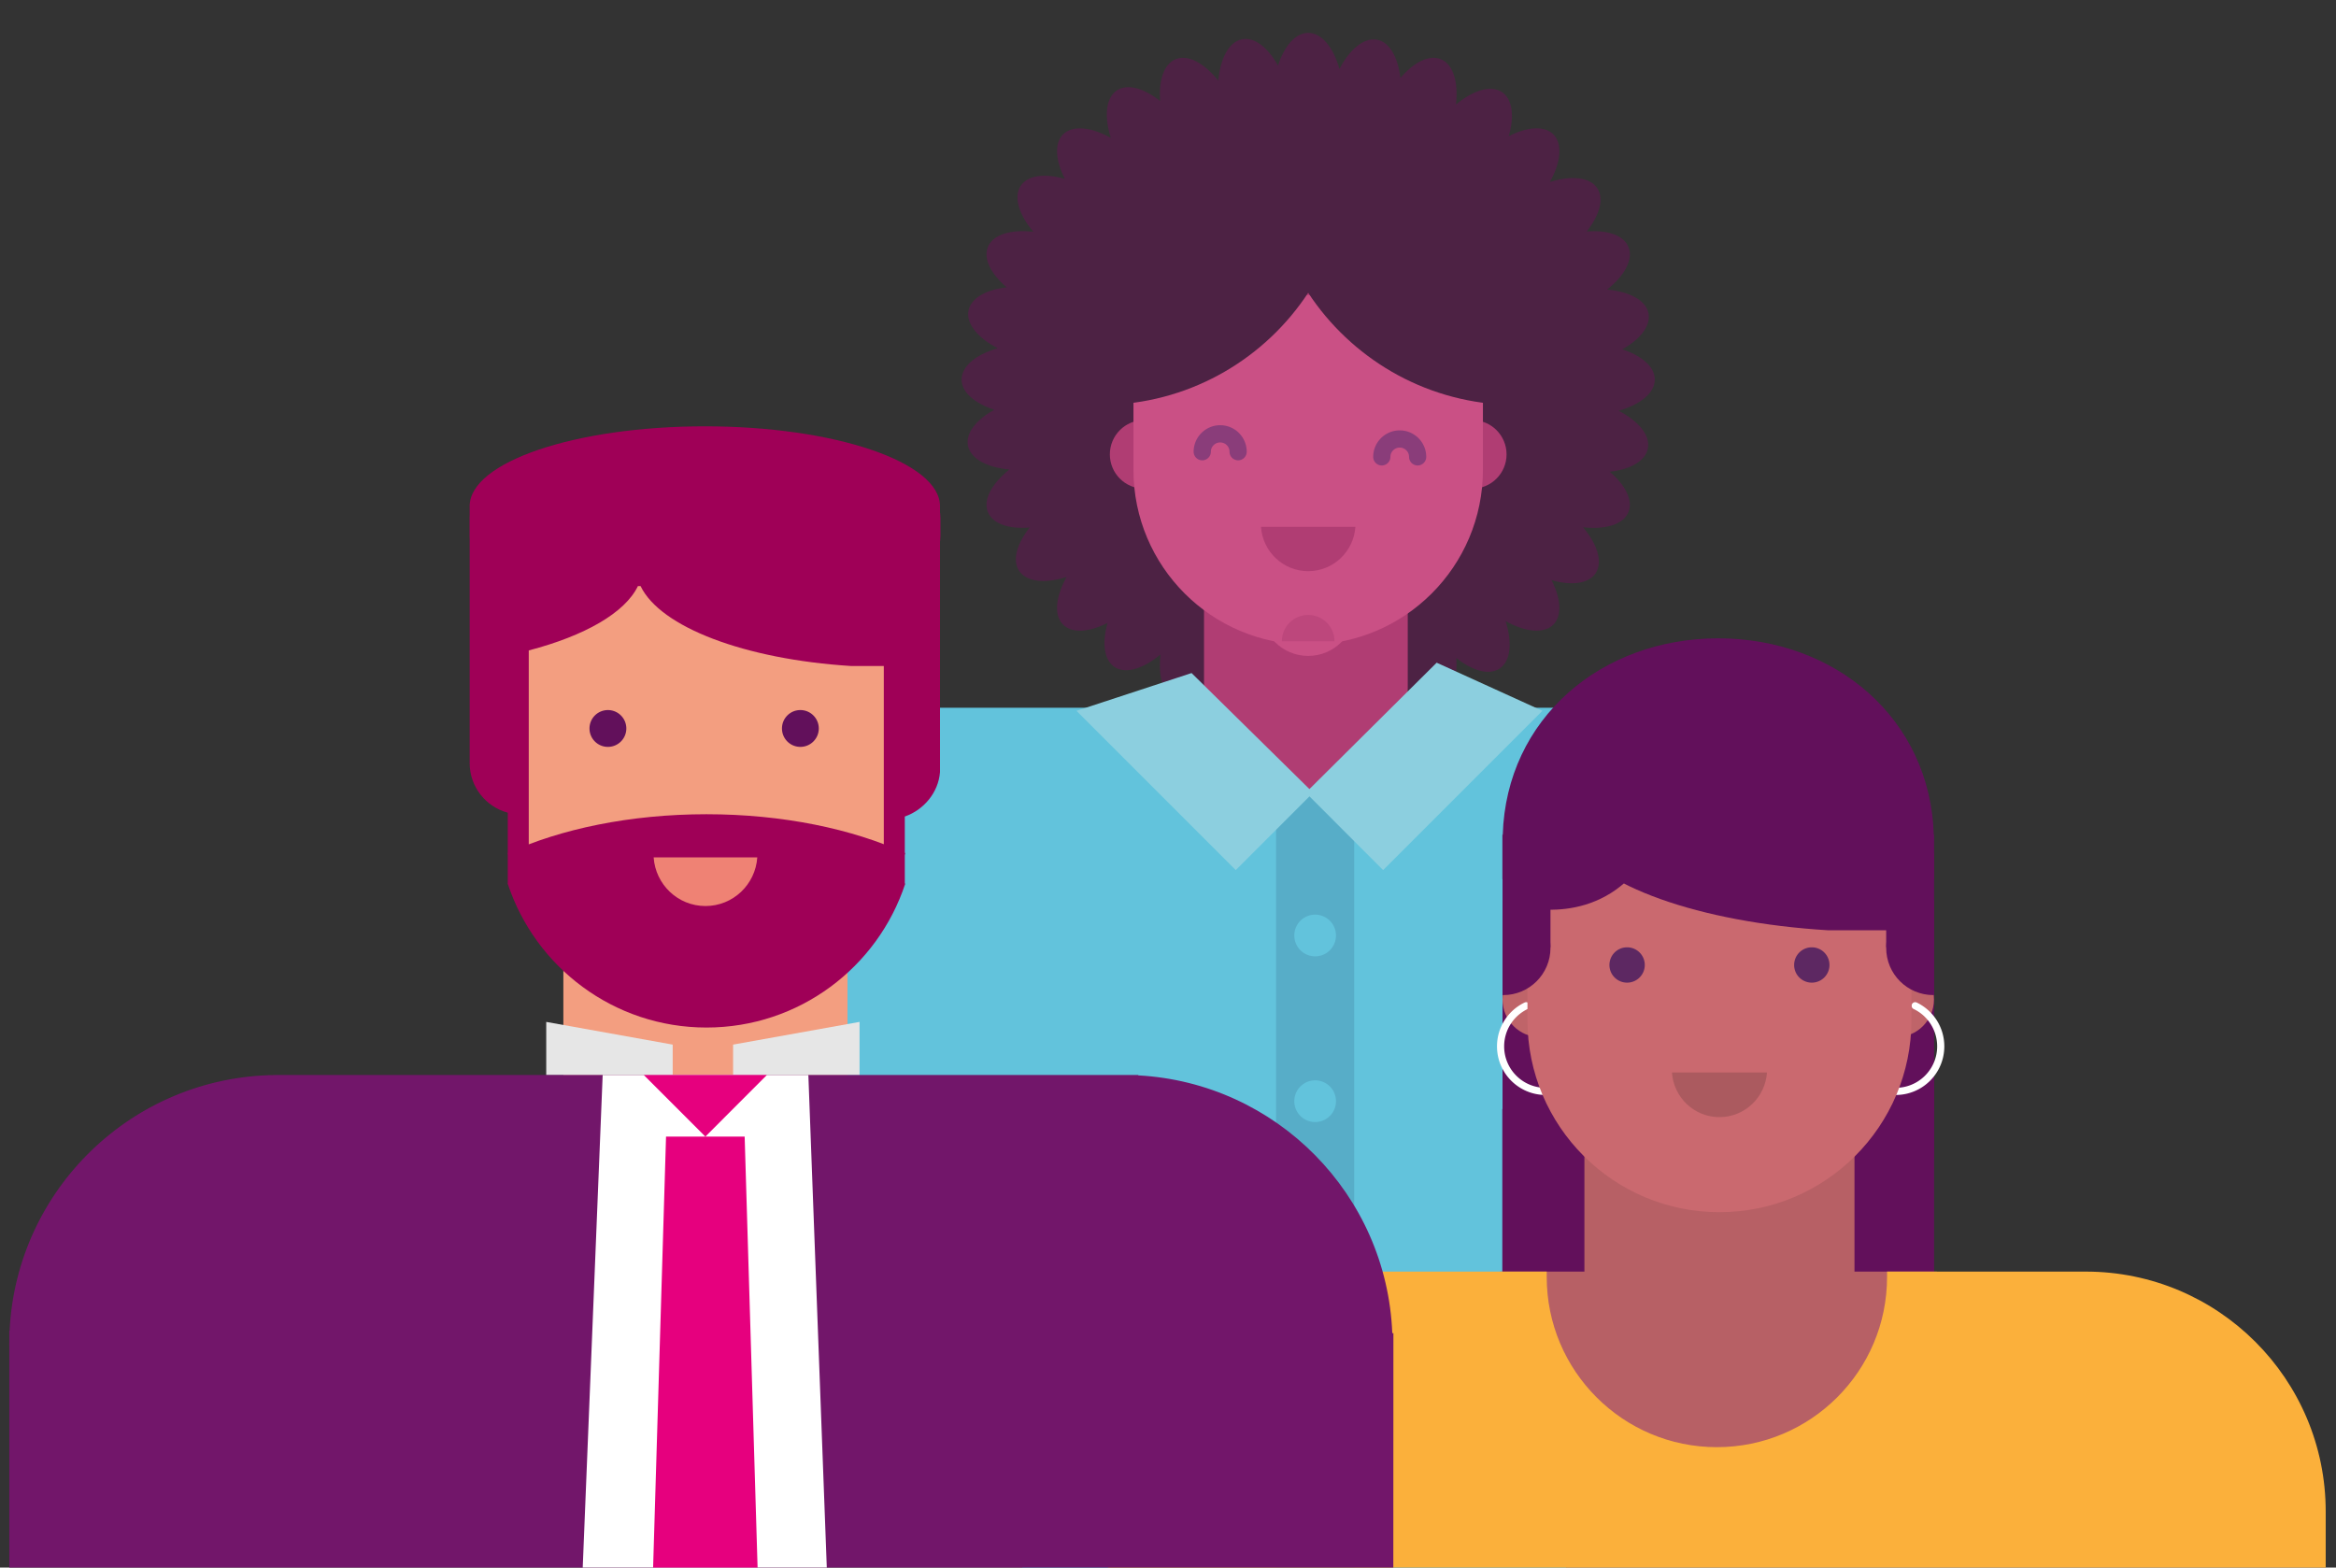 <svg xmlns="http://www.w3.org/2000/svg" xmlns:xlink="http://www.w3.org/1999/xlink" width="1000" height="671" viewBox="0 0 1000 671"><rect x="0" y="0" width="1000" height="671" fill="#333333" stroke="none"/><switch><g><path d="M721.264 302.954h-319.12c-58.575 0-106.045 47.479-106.045 106.037v87.416H388.22s49.892 174.834 49.392 174.628h232.775c.661-1.501 60.364-174.628 60.364-174.628H827.3V408.99c0-58.557-47.48-106.036-106.036-106.036" fill="#62c3dc"/><path d="M425.664 175.393c-8.444-2.729-14.015-7.507-14.015-12.917 0-5.739 6.216-10.761 15.459-13.416-8.552-4.373-13.662-10.593-12.494-16.19 1.106-5.302 7.546-8.891 16.343-9.867-6.792-5.744-10.127-12.301-8.029-17.35 2.22-5.309 9.874-7.521 19.432-6.439-6.201-7.33-8.584-14.964-5.371-19.744 3.035-4.483 10.334-5.348 18.865-2.896-4.02-7.85-4.596-15.203-.762-19.076 4.089-4.011 12.018-3.158 20.417 1.538-2.874-9.182-2.167-17.113 2.597-20.343 4.572-2.97 11.618-.947 18.525 4.564-.676-8.848 1.606-15.848 6.607-17.893 5.334-2.181 12.304 1.645 18.297 9.187.853-9.577 4.539-16.662 10.181-17.746 5.311-1.029 11.072 3.527 15.375 11.249 2.722-8.417 7.485-13.983 12.925-13.983 5.749 0 10.788 6.216 13.385 15.452 4.402-8.492 10.558-13.631 16.237-12.502 5.31 1.129 8.812 7.561 9.851 16.351 5.77-6.737 12.294-10.104 17.334-8.006 5.303 2.167 7.546 9.875 6.454 19.384 7.331-6.128 14.969-8.526 19.724-5.303 4.481 3.032 5.35 10.332 2.859 18.857 7.915-4.061 15.253-4.622 19.095-.804 4.051 4.085 3.212 12.034-1.491 20.42 9.167-2.905 17.143-2.163 20.285 2.643 3.036 4.519.978 11.58-4.517 18.538 8.837-.722 15.791 1.537 17.856 6.554 2.261 5.29-1.612 12.364-9.144 18.303 9.582.846 16.637 4.553 17.751 10.158 1.014 5.348-3.513 11.13-11.267 15.406 8.399 2.735 13.955 7.496 13.955 12.956 0 5.736-6.186 10.712-15.467 13.346 8.552 4.438 13.691 10.6 12.478 16.22-1.077 5.325-7.438 8.887-16.29 9.898 6.74 5.732 10.09 12.301 7.983 17.315-2.189 5.283-9.841 7.52-19.401 6.436 6.178 7.367 8.56 14.979 5.333 19.751-3.02 4.463-10.312 5.324-18.826 2.884 4.026 7.899 4.563 15.203.761 19.06-4.08 4.023-11.986 3.161-20.415-1.487 2.896 9.197 2.189 17.14-2.612 20.301-4.535 2.986-11.581.949-18.535-4.549.707 8.83-1.575 15.787-6.569 17.911-5.309 2.199-12.325-1.655-18.278-9.204-.855 9.584-4.573 16.665-10.236 17.75-5.295 1.067-11.094-3.543-15.352-11.258-2.705 8.395-7.478 14.004-12.94 14.004-5.762 0-10.704-6.29-13.362-15.471-4.449 8.504-10.61 13.646-16.213 12.501-5.333-1.1-8.882-7.546-9.889-16.337-5.763 6.747-12.318 10.077-17.313 8.014-5.309-2.189-7.536-9.889-6.446-19.423-7.384 6.161-14.999 8.521-19.748 5.333-4.471-3.058-5.325-10.347-2.905-18.848-7.891 4.006-15.16 4.586-19.048.764-4.08-4.054-3.166-11.986 1.476-20.401-9.174 2.905-17.127 2.15-20.301-2.638-3.004-4.539-.977-11.587 4.517-18.558-8.805.764-15.791-1.528-17.856-6.535-2.221-5.294 1.667-12.298 9.167-18.284-9.55-.868-16.62-4.588-17.726-10.197-1.061-5.375 3.533-11.115 11.294-15.383" fill="#4d2244"/><path d="M475.109 194.501c0 8.104 6.555 14.676 14.668 14.676 8.123 0 14.677-6.572 14.677-14.676 0-8.11-6.554-14.679-14.677-14.679-8.113 0-14.668 6.57-14.668 14.679M615.571 194.501c0 8.104 6.569 14.676 14.685 14.676 8.105 0 14.676-6.572 14.676-14.676 0-8.11-6.57-14.679-14.676-14.679-8.115 0-14.685 6.57-14.685 14.679M515.419 243.74h87.213v64.81h-87.213zM485.213 137.737c0 6.919 5.602 12.522 12.518 12.522h124.564c6.907 0 12.517-5.603 12.517-12.522v-16.682c0-6.911-5.609-12.513-12.517-12.513H497.731c-6.916 0-12.518 5.602-12.518 12.513v16.682z" fill="#b03d73"/><path d="M634.812 126.338v74.803c0 41.308-33.486 74.802-74.795 74.802-41.316 0-74.803-33.494-74.803-74.802v-74.803h149.598z" fill="#ca5085"/><path d="M560.017 240.655c-11.08 0-20.062 8.978-20.062 20.062 0 11.069 8.982 20.056 20.062 20.056 11.065 0 20.055-8.987 20.055-20.056-.001-11.084-8.99-20.062-20.055-20.062" fill="#ca5085"/><g opacity=".5"><defs><path id="a" d="M548.745 263.227h22.543v11.275h-22.543z"/></defs><clipPath id="b"><use xlink:href="#a" overflow="visible"/></clipPath><path d="M560.017 263.227c6.225 0 11.271 5.048 11.271 11.275h-22.552c0-6.227 5.057-11.275 11.281-11.275" clip-path="url(#b)" fill="#b03d73"/></g><path d="M539.808 225.522c.722 10.577 9.437 18.962 20.201 18.962 10.773 0 19.495-8.385 20.209-18.962h-40.41zM507.09 300.897h112.037v39.429H507.09z" fill="#b03d73"/><path fill="#57adc8" d="M546.256 339.935h33.462v332.396h-33.462z"/><path d="M554.068 471.384c0-4.934 3.996-8.93 8.922-8.93 4.933 0 8.921 3.996 8.921 8.93a8.918 8.918 0 0 1-8.921 8.921c-4.926 0-8.922-3.996-8.922-8.921zM554.068 400.445c0-4.926 3.996-8.921 8.922-8.921a8.918 8.918 0 0 1 8.921 8.921 8.915 8.915 0 0 1-8.921 8.924 8.92 8.92 0 0 1-8.922-8.924z" fill="#62c3dc"/><path fill="#8ccfdf" d="M529.004 372.454l33.126-33.126-52.043-51.222-49.262 16.168z"/><path fill="#8ccfdf" d="M660.284 304.274l-45.273-20.601-56.032 55.655 33.125 33.126z"/><path d="M483.371 114.998v-10.819h153.291v10.819c4.604 2.327 7.77 7.088 7.77 12.602v45.657c-35.322-1.495-66.158-20.182-84.423-47.921-18.242 27.739-49.101 46.426-84.408 47.921V127.6c0-5.515 3.166-10.275 7.77-12.602" fill="#4d2244"/><path d="M599.204 184.229c6.256 0 11.341 5.079 11.341 11.34a3.682 3.682 0 0 1-3.68 3.682 3.68 3.68 0 0 1-3.673-3.682c0-2.19-1.789-3.972-3.988-3.972-2.213 0-3.996 1.782-3.996 3.972 0 2.036-1.667 3.682-3.695 3.682s-3.672-1.646-3.672-3.682c0-6.26 5.1-11.34 11.363-11.34M522.344 182.016c6.261 0 11.354 5.086 11.354 11.349a3.683 3.683 0 0 1-3.679 3.68 3.683 3.683 0 0 1-3.681-3.68c0-2.189-1.799-3.973-3.995-3.973-2.19 0-3.99 1.783-3.99 3.973a3.69 3.69 0 0 1-3.695 3.68 3.684 3.684 0 0 1-3.681-3.68c.001-6.262 5.11-11.349 11.367-11.349" fill="#8a3d7a"/><path fill="#fff" d="M480.463 1655.043l-.074-16.034-55.504-.435.085 16.023z"/><path fill="#62105b" d="M643.207 403.656h20.524v71.99h-20.524z"/><path fill="#62105b" d="M643.117 474.702h184.829v78.315H643.117z"/><g fill="#62105b"><path d="M827.646 455.746c.106 0 .204.035.311.035v40.356c-.106 0-.204.029-.311.029-11.162 0-20.205-9.048-20.205-20.204 0-11.165 9.043-20.216 20.205-20.216z"/><path d="M807.441 403.656h20.516v71.99h-20.516z"/></g><path fill="#b76065" d="M678.261 482.732h115.615v64.366H678.261z"/><path d="M643.211 427.842c0 8.902 7.218 16.133 16.128 16.133 8.92 0 16.131-7.23 16.131-16.133 0-8.901-7.211-16.132-16.131-16.132-8.91 0-16.128 7.23-16.128 16.132M795.63 427.842c0 8.902 7.216 16.133 16.134 16.133 8.91 0 16.121-7.23 16.121-16.133 0-8.901-7.211-16.132-16.121-16.132-8.918 0-16.134 7.23-16.134 16.132" fill="#bf6469"/><path d="M795.522 458.681c3.467 5.126 9.333 8.503 15.991 8.503 10.654 0 19.283-8.633 19.283-19.275 0-7.677-4.465-14.284-10.946-17.388M677.633 458.681a19.245 19.245 0 0 1-15.985 8.503c-10.646 0-19.278-8.633-19.278-19.275 0-7.677 4.463-14.284 10.948-17.388" fill="none" stroke="#fff" stroke-width="3.063" stroke-linecap="round" stroke-linejoin="round" stroke-miterlimit="10"/><path d="M818.255 354.5v82.198c0 45.396-36.802 82.188-82.189 82.188-45.396 0-82.186-36.792-82.186-82.188V354.5h164.375z" fill="#ca696f"/><g fill="#62105b"><path d="M827.646 385.543c.106 0 .204.037.311.037v40.353c-.106 0-.204.023-.311.023-11.162 0-20.205-9.044-20.205-20.198 0-11.168 9.043-20.215 20.205-20.215z"/><path d="M807.441 365.207h20.516v40.225h-20.516z"/></g><path d="M715.726 459.104c.728 10.646 9.494 19.096 20.332 19.096 10.846 0 19.626-8.449 20.352-19.096h-40.684z" fill="#ab5a5f"/><g fill="#5d2862"><path d="M704.101 413.07c0 4.182-3.393 7.562-7.576 7.562a7.551 7.551 0 0 1-7.554-7.562c0-4.173 3.377-7.561 7.554-7.561 4.183.001 7.576 3.388 7.576 7.561M783.163 413.07a7.562 7.562 0 0 1-7.571 7.562 7.55 7.55 0 0 1-7.551-7.562c0-4.173 3.375-7.561 7.551-7.561 4.183.001 7.571 3.388 7.571 7.561"/></g><path d="M676.865 332.143c-1.952 2.075-3.592 4.216-4.806 6.417v20.223c11.202 20.265 55.124 36.058 110.505 39.428h40.429v-66.067H676.865z" fill="#62105b"/><path d="M651.527 388.002s32.621 9.309 52.428-19.81l-40.164-26.764-12.264 46.574z" fill="#62105b"/><path d="M827.957 360.236v-2.92h-.133c-1.555-49.761-42.212-84.069-92.263-84.069-50.053 0-90.718 34.308-92.261 84.069h-.152v19.032h184.809v-16.112z" fill-rule="evenodd" clip-rule="evenodd" fill="#62105b"/><path d="M735.608 640.807c51.651 0 93.521-41.876 93.521-93.524v-2.964H642.096v2.964c0 51.648 41.865 93.524 93.512 93.524z" fill="#b76065"/><g fill="#62105b"><path d="M643.525 385.543c-.107 0-.204.037-.318.037v40.353c.114 0 .211.023.318.023 11.152 0 20.206-9.044 20.206-20.198 0-11.168-9.053-20.215-20.206-20.215z"/><path d="M643.207 363.793h20.524v41.639h-20.524z"/></g><path d="M995.593 671.908v-24.857c0-56.736-45.991-102.732-102.727-102.732h-85.052v2.307c0 40.231-32.618 72.849-72.853 72.849-40.228 0-72.839-32.617-72.839-72.849v-2.307H577.07c-56.737 0-102.729 45.996-102.729 102.732v24.857h521.252z" fill="#fbb03b"/><path fill="#f39e80" d="M241.166 391.994h121.636v74.921H241.166z"/><path d="M385.339 244.747v101.584c0 46.023-37.32 83.344-83.339 83.344-46.026 0-83.332-37.321-83.332-83.344V244.747h166.671z" fill="#f39e80"/><path d="M201.141 229.499c0 9.31 7.545 16.855 16.851 16.855h167.723c9.29 0 16.851-7.546 16.851-16.855v-7.852c0-9.302-7.561-16.848-16.851-16.848H217.992c-9.306 0-16.851 7.545-16.851 16.848v7.852z" fill="#9f0057"/><path fill="#e6e6e6" d="M287.969 447.154l-54.133-9.716v22.817h54.133zM313.825 447.154l54.133-9.716v22.817h-54.133z"/><path d="M302.438 348.542c-32.679 0-62.477 6.294-85.068 16.649 11.795 35.708 45.396 61.513 85.068 61.513 39.679 0 73.274-25.797 85.069-61.513-22.584-10.354-52.39-16.649-85.069-16.649z" fill="#9f0057"/><path d="M302.438 361.68c-32.679 0-62.477 6.297-85.068 16.644 11.795 35.716 45.396 61.526 85.068 61.526 39.679 0 73.274-25.804 85.069-61.526-22.584-10.347-52.39-16.644-85.069-16.644z" fill="#9f0057"/><path d="M279.816 367.014c.791 11.609 10.366 20.822 22.175 20.822 11.826 0 21.4-9.213 22.192-20.822h-44.367z" fill="#ef8274"/><path d="M301.732 182.492c-55.606 0-100.677 15.315-100.677 34.197v109.934c0 10.184 6.927 18.738 16.312 21.259v30.557h8.988V278.421c23.957-6.257 41.196-16.083 46.72-27.531h1.149c8.447 17.551 44.482 31.308 89.996 34.197h14.123v93.353h8.989v-28.916c8.059-2.815 14.359-10.167 15.068-19.008V216.689c.001-18.881-45.07-34.197-100.668-34.197z" fill="#9f0057"/><g fill="#62105b"><path d="M268.121 311.832c0 4.354-3.533 7.879-7.891 7.879a7.873 7.873 0 0 1-7.876-7.879 7.873 7.873 0 0 1 7.876-7.879c4.358-.001 7.891 3.526 7.891 7.879M350.508 311.832c0 4.354-3.534 7.879-7.898 7.879-4.35 0-7.861-3.526-7.861-7.879s3.511-7.879 7.861-7.879c4.364-.001 7.898 3.526 7.898 7.879"/></g><path d="M3.971 671.908h592.484l.037-101.234-.479-.001c-2.371-59.346-49.614-107.131-108.732-110.34v-.185h-369.38v.032c-61.138.655-110.853 48.91-113.8 109.472h-.13v5.15c0 .182-.014.36-.014.543s.013.362.014.544v96.019z" fill="#72166a"/><path fill="#fff" d="M353.965 671.908l-7.921-211.76h-88.052l-8.576 211.76z"/><path fill="#e6007e" d="M275.567 460.148l26.387 26.388 26.355-26.388zM324.334 671.908l-5.561-185.372h-33.655l-5.561 185.372z"/></g></switch></svg>